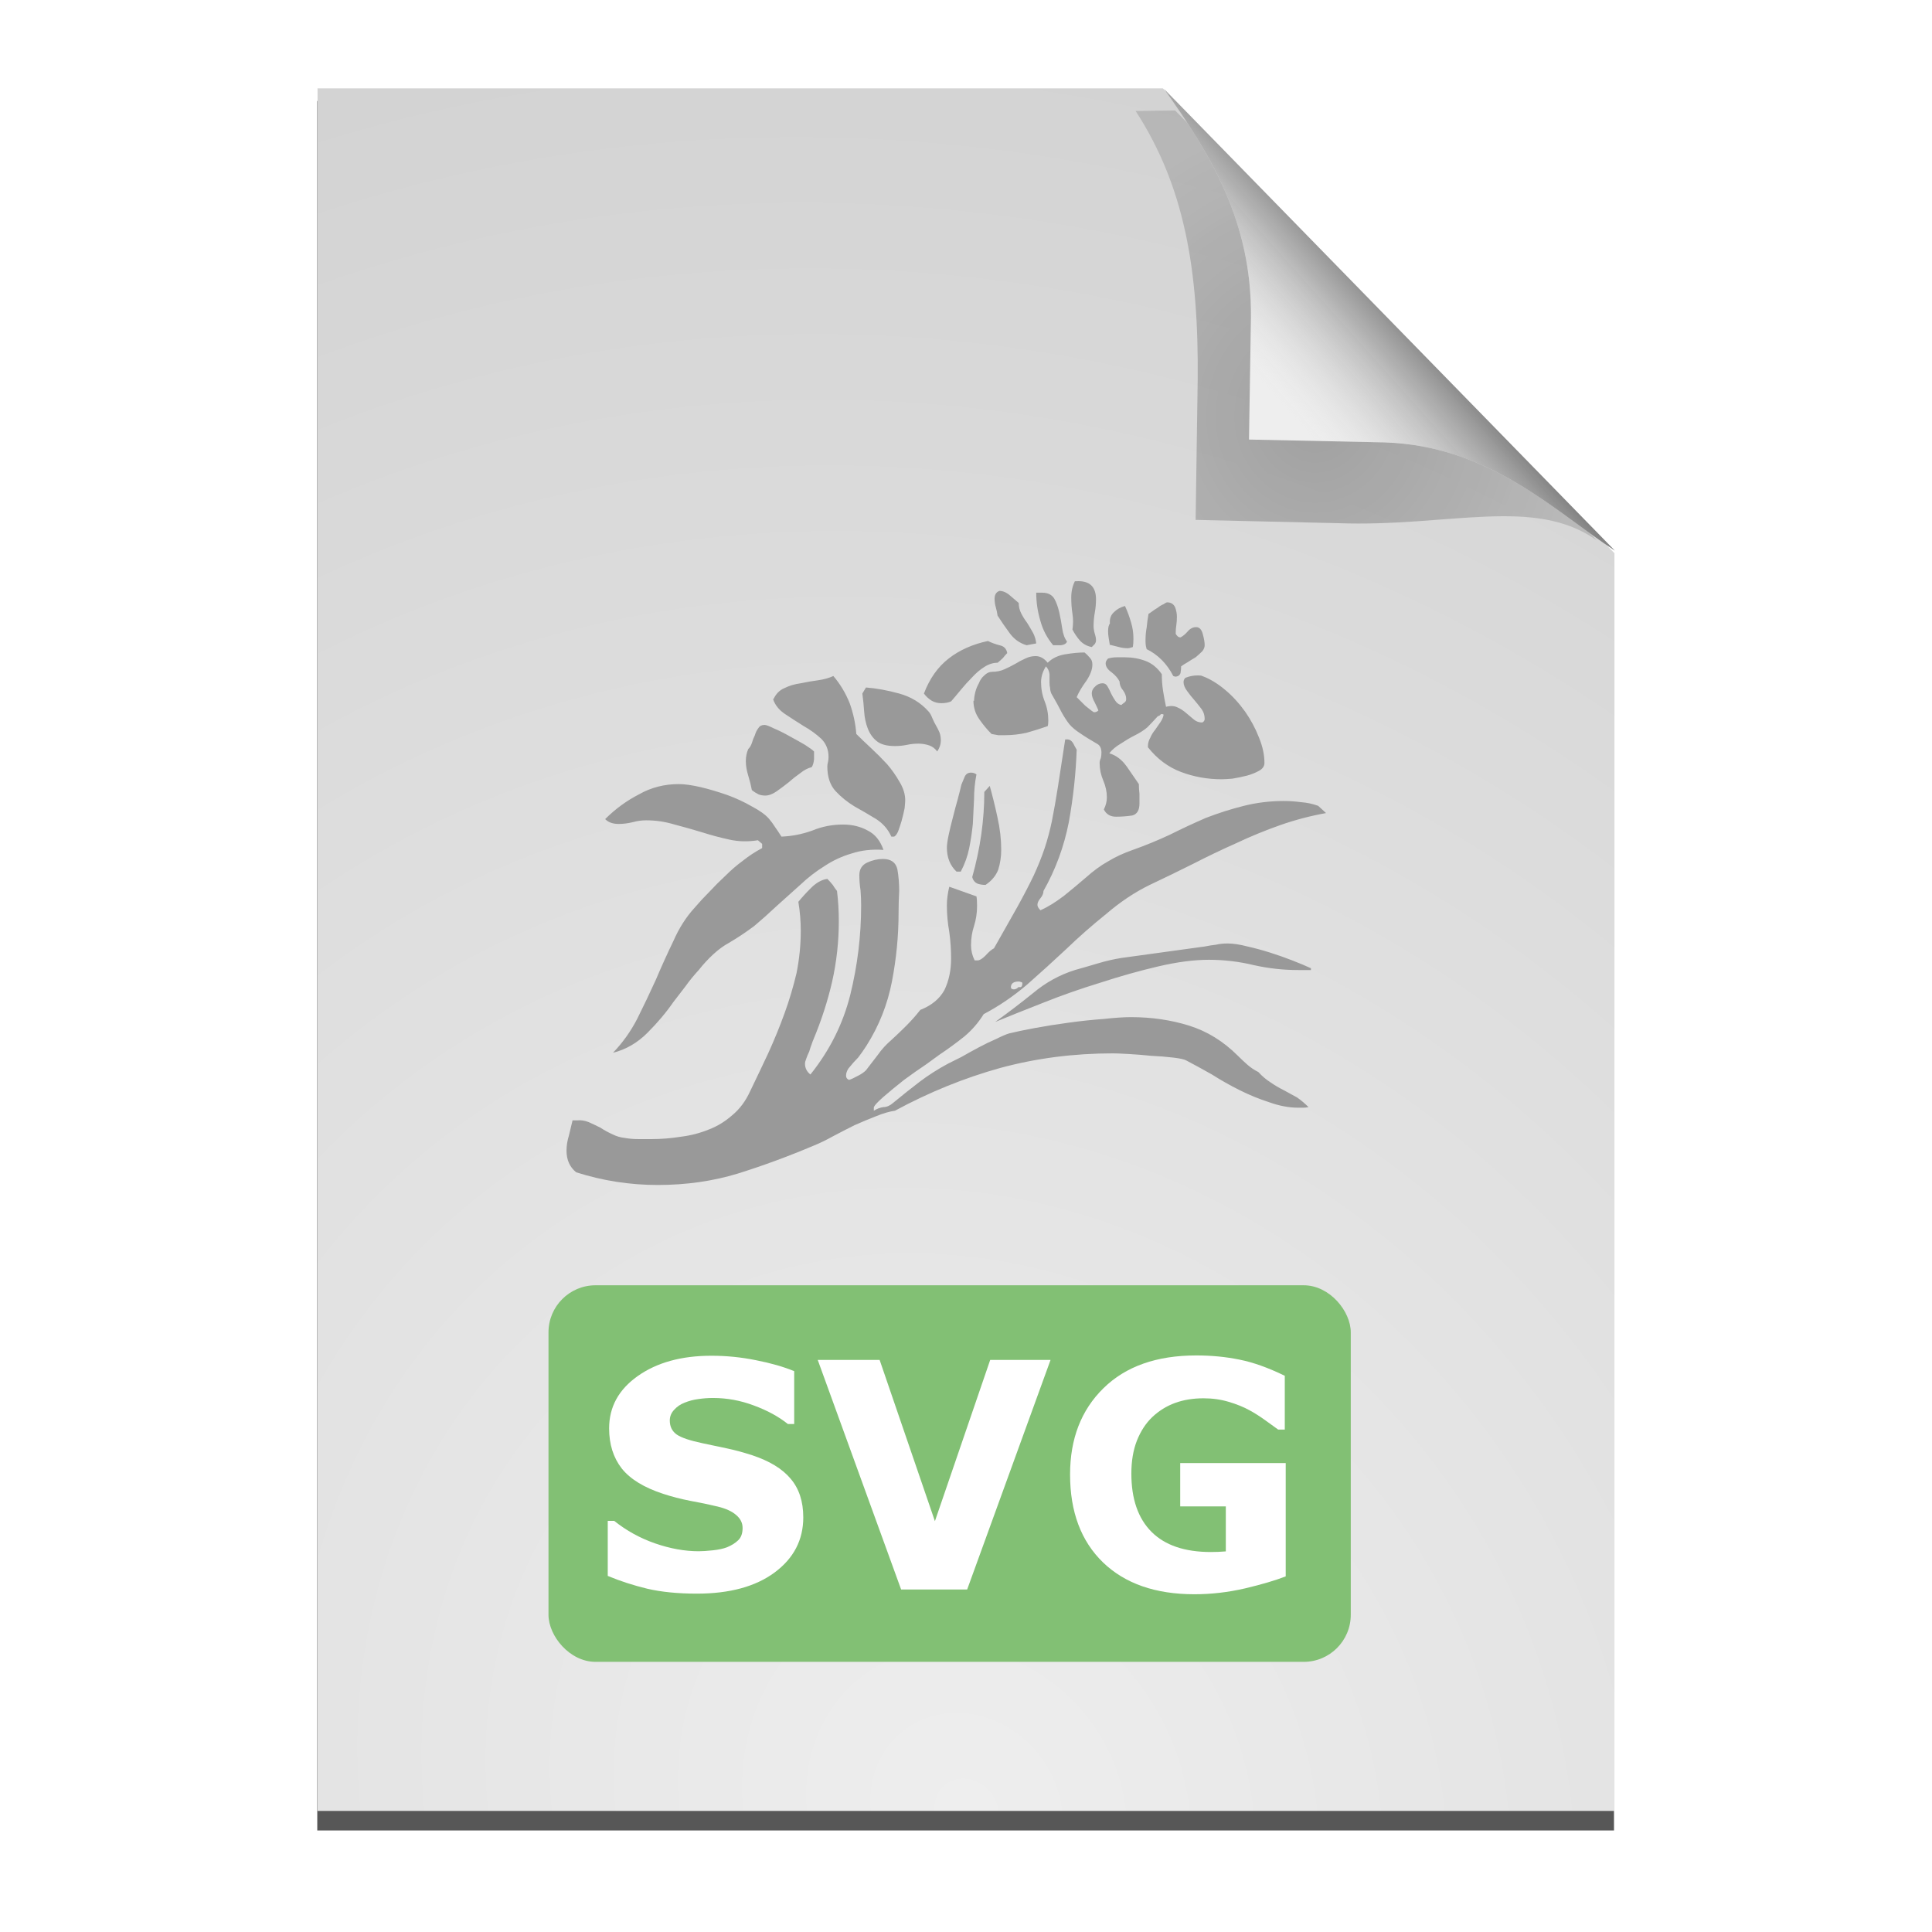 <?xml version="1.0" encoding="UTF-8" standalone="no"?>
<!--part of the matt icon theme by sixsixfive released under CC0 (https://creativecommons.org/publicdomain/zero/1.0/) on openclipart-->

<svg
   xmlns:dc="http://purl.org/dc/elements/1.1/"
   xmlns:cc="http://creativecommons.org/ns#"
   xmlns:rdf="http://www.w3.org/1999/02/22-rdf-syntax-ns#"
   xmlns:svg="http://www.w3.org/2000/svg"
   xmlns="http://www.w3.org/2000/svg"
   xmlns:xlink="http://www.w3.org/1999/xlink"
   xmlns:sodipodi="http://sodipodi.sourceforge.net/DTD/sodipodi-0.dtd"
   xmlns:inkscape="http://www.inkscape.org/namespaces/inkscape"
   viewBox="0 0 128 128"
   id="svg6808"
   version="1.1"
   inkscape:version="0.91 r13725"
   sodipodi:docname="SVG-document-icon.svg">
  <sodipodi:namedview
     pagecolor="#ffffff"
     bordercolor="#666666"
     borderopacity="1"
     objecttolerance="10"
     gridtolerance="10"
     guidetolerance="10"
     inkscape:pageopacity="0"
     inkscape:pageshadow="2"
     inkscape:window-width="1916"
     inkscape:window-height="1035"
     id="namedview6869"
     showgrid="false"
     inkscape:zoom="1.84375"
     inkscape:cx="64"
     inkscape:cy="64"
     inkscape:window-x="4"
     inkscape:window-y="1"
     inkscape:window-maximized="1"
     inkscape:current-layer="svg6808" />
  <defs
     id="0">
    <linearGradient
       id="G">
      <stop
         id="a"
         stop-opacity="0" />
      <stop
         offset="0.5"
         id="b" />
      <stop
         id="c"
         offset="1"
         stop-opacity="0.169" />
    </linearGradient>
    <linearGradient
       id="H">
      <stop
         id="d"
         stop-opacity="0" />
      <stop
         id="e"
         offset="0.5" />
      <stop
         offset="1"
         id="f"
         stop-opacity="0" />
    </linearGradient>
    <linearGradient
       id="I">
      <stop
         id="g" />
      <stop
         offset="1"
         id="h"
         stop-opacity="0.579" />
    </linearGradient>
    <linearGradient
       id="J">
      <stop
         id="i"
         stop-color="#8bb300" />
      <stop
         offset="1"
         id="j"
         stop-color="#99c500" />
    </linearGradient>
    <linearGradient
       id="K">
      <stop
         id="k"
         stop-color="#eee" />
      <stop
         offset="1"
         id="l"
         stop-color="#d2d2d2" />
    </linearGradient>
    <linearGradient
       id="L">
      <stop
         id="m" />
      <stop
         offset="1"
         id="n"
         stop-opacity="0.536" />
    </linearGradient>
    <linearGradient
       id="M">
      <stop
         id="o" />
      <stop
         offset="1"
         id="p"
         stop-color="#ddd"
         stop-opacity="0" />
    </linearGradient>
    <filter
       id="N"
       x="-0.147"
       width="1.294"
       y="-0.145"
       height="1.29">
      <feGaussianBlur
         stdDeviation="1.819"
         id="q" />
    </filter>
    <filter
       id="O">
      <feGaussianBlur
         stdDeviation="2.586"
         id="r" />
    </filter>
    <radialGradient
       xlink:href="#L"
       id="P"
       gradientUnits="userSpaceOnUse"
       gradientTransform="matrix(1,0,0,0.975,0,0.439)"
       cx="89.51"
       cy="22.254"
       r="18.279" />
    <linearGradient
       xlink:href="#M"
       y2="25.1"
       x2="86.82"
       y1="14.793"
       x1="98.33"
       gradientTransform="matrix(0.967,0,0,0.967,1.589,3.223)"
       gradientUnits="userSpaceOnUse"
       id="Q" />
    <radialGradient
       xlink:href="#K"
       r="44.42"
       cy="100.32"
       cx="81.79"
       gradientTransform="matrix(2.003,-1.597,1.777,2.229,-278.088,27.014)"
       gradientUnits="userSpaceOnUse"
       id="R" />
    <linearGradient
       xlink:href="#M"
       y2="25.1"
       x2="86.82"
       y1="14.793"
       x1="98.33"
       gradientTransform="matrix(0.967,0,0,0.967,147.792,-4.13)"
       gradientUnits="userSpaceOnUse"
       id="S" />
    <radialGradient
       xlink:href="#K"
       r="44.42"
       cy="100.32"
       cx="81.79"
       gradientTransform="matrix(2.003,-1.597,1.777,2.229,-131.884,19.66)"
       gradientUnits="userSpaceOnUse"
       id="T" />
    <linearGradient
       gradientTransform="matrix(0,0.687,-0.687,0,75.093,-16.199)"
       y2="55.835"
       x2="27.313"
       y1="43.42"
       x1="109.42"
       gradientUnits="userSpaceOnUse"
       id="U"
       xlink:href="#Y" />
    <radialGradient
       r="13.687"
       cy="58.02"
       cx="63.47"
       gradientTransform="matrix(-1.087,-1.026,-1.401,1.484,183.78,28.526)"
       gradientUnits="userSpaceOnUse"
       id="V"
       xlink:href="#X" />
    <filter
       id="W">
      <feGaussianBlur
         stdDeviation="0.85"
         id="s" />
    </filter>
    <linearGradient
       id="X">
      <stop
         id="t"
         stop-color="#eee" />
      <stop
         offset="1"
         id="u"
         stop-color="#e1e1e1" />
    </linearGradient>
    <linearGradient
       id="Y">
      <stop
         id="v"
         stop-color="#ddd" />
      <stop
         offset="1"
         id="w"
         stop-color="#ebebeb" />
    </linearGradient>
    <filter
       inkscape:collect="always"
       style="color-interpolation-filters:sRGB"
       id="filter7432"
       x="-0.017"
       width="1.034"
       y="-0.022"
       height="1.043">
      <feGaussianBlur
         inkscape:collect="always"
         stdDeviation="0.361"
         id="feGaussianBlur7434" />
    </filter>
  </defs>
  <g
     id="g7449">
    <path
       filter="url(#O)"
       opacity="0.809"
       transform="matrix(0.967,0,0,0.971,1.589,2.695)"
       id="1"
       d="m 20.094,4.119 0,118 88.844,0 0,-86.156 -0.594,-0.625 c 0.21,0.144 0.417,0.302 0.625,0.438 L 78.094,4.15 c 0.057,0.08 0.1,0.17 0.156,0.25 l -0.25,-0.281 -57.906,0 z" />
    <path
       fill="url(#R)"
       id="2"
       d="m 21.037,5.853 0,114.124 85.925,0 0,-83.326 -29.921,-30.798 -56.004,0 z" />
    <path
       filter="url(#N)"
       fill="url(#P)"
       opacity="0.505"
       transform="matrix(1.016,0,0,1.112,-3.792,2.965)"
       d="m 81.698,28.31 0.135,-8.351 C 81.901,13.359 80.956,8.411 77.786,3.947 L 80.362,3.916 107.863,29.531 c -4.068,-2.645 -9.621,-0.791 -16.862,-1.026 l -9.303,-0.196 z"
       id="C" />
    <path
       fill="#eee"
       id="D"
       d="m 82.748,29.122 0.131,-8.077 c 0.066,-6.382 -2.692,-10.836 -5.758,-15.153 l 29.867,30.588 c -3.934,-2.558 -8.24,-6.943 -15.243,-7.169 l -8.997,-0.189 z" />
    <path
       fill="url(#Q)"
       d="m 82.748,29.122 0.131,-8.077 c 0.066,-6.382 -2.692,-10.836 -5.758,-15.153 l 29.867,30.588 c -3.934,-2.558 -8.24,-6.943 -15.243,-7.169 l -8.997,-0.189 z"
       id="E" />
    <g
       id="text7413"
       style="font-style:normal;font-weight:normal;font-size:40px;line-height:125%;font-family:sans-serif;letter-spacing:0px;word-spacing:0px;fill:#999999;fill-opacity:1;stroke:none;stroke-width:1px;stroke-linecap:butt;stroke-linejoin:miter;stroke-opacity:1;filter:url(#filter7432)"
       transform="matrix(-1,0,0,1,-0.542,-8.136)">
      <path
         inkscape:connector-curvature="0"
         id="path7418"
         style="font-style:normal;font-variant:normal;font-weight:normal;font-stretch:normal;font-family:'Printers Ornaments One';-inkscape-font-specification:'Printers Ornaments One';fill:#999999;fill-opacity:1"
         d="m -49.955,58.564 q 0,-0.44 -0.16,-0.8 -0.16,-0.16 -0.24,-0.4 -0.08,-0.28 -0.2,-0.52 -0.08,-0.28 -0.24,-0.48 -0.12,-0.2 -0.4,-0.2 -0.16,0 -0.64,0.24 -0.48,0.2 -1.04,0.52 -0.52,0.28 -1,0.56 -0.44,0.28 -0.6,0.44 0,0.16 0,0.52 0.04,0.36 0.16,0.52 0.36,0.08 0.76,0.4 0.4,0.28 0.76,0.6 0.4,0.32 0.8,0.6 0.4,0.28 0.76,0.28 0.24,0 0.44,-0.08 0.24,-0.12 0.44,-0.28 0.08,-0.44 0.24,-0.96 0.16,-0.52 0.16,-0.96 z m -1.84,-4.12 q -0.24,-0.52 -0.72,-0.72 -0.48,-0.24 -1.08,-0.32 -0.56,-0.12 -1.16,-0.2 -0.56,-0.08 -1,-0.28 -0.68,0.8 -1.08,1.8 -0.36,1 -0.44,2.04 -0.4,0.4 -0.96,0.92 -0.56,0.52 -1.08,1.08 -0.48,0.56 -0.84,1.2 -0.36,0.6 -0.36,1.2 0,0.12 0.04,0.52 0.08,0.4 0.2,0.84 0.12,0.4 0.24,0.72 0.16,0.32 0.28,0.32 l 0.16,0 q 0.32,-0.72 1,-1.16 0.72,-0.44 1.44,-0.84 0.72,-0.44 1.24,-1 0.56,-0.6 0.56,-1.64 0,-0.16 -0.04,-0.28 -0.04,-0.16 -0.04,-0.36 0,-0.72 0.48,-1.2 0.52,-0.48 1.16,-0.84 0.64,-0.4 1.24,-0.8 0.6,-0.4 0.8,-1 l -0.04,0 z m -5.88,-0.36 -0.24,-0.4 q -1.04,0.08 -2.2,0.4 -1.16,0.32 -1.92,1.16 -0.16,0.16 -0.28,0.48 -0.12,0.28 -0.24,0.48 -0.12,0.2 -0.24,0.48 -0.08,0.24 -0.08,0.52 0,0.36 0.24,0.72 0.2,-0.28 0.52,-0.4 0.36,-0.12 0.72,-0.12 0.4,0 0.76,0.08 0.4,0.08 0.8,0.08 0.8,0 1.2,-0.32 0.4,-0.32 0.6,-0.84 0.2,-0.52 0.24,-1.12 0.04,-0.6 0.12,-1.2 z m -8.76,-6.28 q 0,-0.4 -0.32,-0.52 -0.36,0 -0.72,0.32 -0.32,0.28 -0.56,0.48 0,0.36 -0.16,0.68 -0.16,0.32 -0.4,0.64 -0.2,0.32 -0.4,0.68 -0.16,0.32 -0.2,0.68 l 0.64,0.12 q 0.68,-0.2 1.12,-0.8 0.44,-0.6 0.8,-1.16 0.04,-0.28 0.12,-0.56 0.08,-0.28 0.08,-0.56 z m 4.68,6.28 q -0.56,-1.48 -1.64,-2.32 -1.08,-0.84 -2.6,-1.16 -0.32,0.16 -0.76,0.28 -0.44,0.08 -0.52,0.52 0.16,0.16 0.28,0.32 0.16,0.16 0.36,0.32 0.44,0 0.88,0.28 0.44,0.28 0.8,0.68 0.4,0.4 0.76,0.84 0.36,0.44 0.64,0.76 0.28,0.12 0.64,0.12 0.36,0 0.64,-0.16 0.32,-0.2 0.52,-0.48 z m 21.12,8.32 q -1,-1 -2.24,-1.64 -1.2,-0.68 -2.64,-0.68 -0.56,0 -1.44,0.2 -0.84,0.2 -1.76,0.52 -0.88,0.32 -1.64,0.76 -0.76,0.4 -1.12,0.8 -0.24,0.28 -0.44,0.6 -0.2,0.28 -0.4,0.6 -1.04,-0.04 -2.04,-0.4 -0.96,-0.4 -2.04,-0.4 -0.92,0 -1.64,0.4 -0.72,0.36 -1.04,1.28 1.16,-0.08 2.12,0.24 0.96,0.28 1.8,0.84 0.84,0.52 1.6,1.24 0.76,0.68 1.56,1.4 0.72,0.68 1.48,1.32 0.8,0.6 1.68,1.12 0.52,0.28 1.04,0.76 0.52,0.48 0.96,1.04 0.48,0.52 0.88,1.08 0.44,0.56 0.8,1.04 0.72,1.04 1.72,2.04 1,1 2.28,1.32 -0.96,-1 -1.6,-2.24 -0.64,-1.28 -1.24,-2.6 -0.56,-1.32 -1.16,-2.56 -0.56,-1.28 -1.4,-2.2 -0.48,-0.56 -1,-1.08 -0.48,-0.52 -1.04,-1.04 -0.56,-0.56 -1.16,-1 -0.6,-0.48 -1.28,-0.84 l 0,-0.28 0.28,-0.24 q 0.96,0.16 1.88,-0.04 0.92,-0.2 1.8,-0.48 0.92,-0.28 1.84,-0.52 0.92,-0.28 1.88,-0.28 0.44,0 0.88,0.12 0.48,0.12 0.96,0.12 0.56,0 0.88,-0.32 z m -28.56,-15 -0.4,0 q -0.56,0 -0.8,0.4 -0.2,0.36 -0.32,0.88 -0.12,0.52 -0.2,1.08 -0.08,0.56 -0.32,0.88 0.08,0.2 0.4,0.24 0.32,0 0.52,0 0.6,-0.72 0.84,-1.6 0.28,-0.92 0.28,-1.88 z m -2.32,0.32 q 0,-0.6 -0.24,-1.08 l -0.08,0 q -1.32,-0.08 -1.32,1.2 0,0.44 0.08,0.88 0.08,0.44 0.08,0.88 0,0.24 -0.08,0.52 -0.08,0.24 -0.08,0.44 0,0.12 0.08,0.24 0.12,0.12 0.2,0.2 0.44,-0.08 0.76,-0.4 0.32,-0.36 0.52,-0.76 -0.08,-0.56 0,-1.04 0.08,-0.52 0.08,-1.08 z m -2.56,3.16 q 0.04,-0.24 0.08,-0.48 0.04,-0.24 0.04,-0.44 0,-0.36 -0.12,-0.52 0.04,-0.48 -0.28,-0.76 -0.28,-0.28 -0.72,-0.4 -0.24,0.52 -0.4,1.08 -0.16,0.52 -0.16,1.08 0,0.36 0.04,0.56 0.24,0.08 0.32,0.08 0.32,0 0.6,-0.08 0.32,-0.08 0.64,-0.16 l -0.04,0.04 z m 10.8,13.44 q 0,-0.32 -0.12,-0.88 -0.12,-0.56 -0.28,-1.16 -0.16,-0.64 -0.32,-1.2 -0.16,-0.6 -0.24,-0.96 -0.08,-0.2 -0.2,-0.48 -0.12,-0.32 -0.44,-0.32 -0.2,0 -0.36,0.12 0.16,0.8 0.16,1.64 0.04,0.8 0.08,1.64 0.08,0.8 0.24,1.6 0.16,0.8 0.56,1.56 l 0.28,0 q 0.64,-0.6 0.64,-1.6 l 0,0.04 z m -13.24,-13.2 q 0.08,-0.16 0.08,-0.56 0,-0.44 -0.08,-0.88 -0.04,-0.44 -0.12,-0.88 -0.08,-0.04 -0.24,-0.16 -0.16,-0.12 -0.36,-0.24 -0.2,-0.16 -0.4,-0.24 -0.16,-0.12 -0.24,-0.12 -0.36,0 -0.52,0.32 -0.12,0.32 -0.12,0.64 0,0.28 0.04,0.56 0.04,0.24 0.04,0.56 -0.04,0.08 -0.12,0.16 -0.08,0.08 -0.2,0.08 -0.24,-0.12 -0.48,-0.4 -0.24,-0.28 -0.56,-0.28 -0.32,0 -0.44,0.48 -0.12,0.44 -0.12,0.72 0,0.2 0.16,0.4 0.2,0.2 0.44,0.4 0.28,0.16 0.52,0.32 0.28,0.16 0.44,0.28 0,0.2 0.04,0.44 0.08,0.24 0.36,0.24 l 0.12,-0.04 q 0.64,-1.24 1.8,-1.8 l -0.04,0 z m 11.56,15.12 q -0.8,-2.84 -0.8,-5.64 l -0.36,-0.4 q -0.28,1 -0.52,2.12 -0.24,1.08 -0.24,2.12 0,0.68 0.2,1.32 0.24,0.6 0.84,1 0.28,0 0.52,-0.08 0.28,-0.12 0.36,-0.44 z m -0.12,-11.68 q 0,-0.24 -0.08,-0.56 -0.08,-0.32 -0.24,-0.6 -0.12,-0.32 -0.36,-0.52 -0.24,-0.24 -0.52,-0.24 -0.44,0 -0.8,-0.16 -0.36,-0.16 -0.72,-0.36 -0.32,-0.2 -0.68,-0.36 -0.32,-0.16 -0.68,-0.16 -0.44,0 -0.8,0.44 -0.44,-0.44 -1.16,-0.56 -0.72,-0.12 -1.28,-0.12 -0.2,0.16 -0.36,0.36 -0.16,0.16 -0.16,0.44 0,0.48 0.4,1.08 0.44,0.6 0.64,1.08 -0.04,0.04 -0.2,0.2 -0.16,0.16 -0.36,0.36 -0.2,0.16 -0.4,0.32 -0.16,0.12 -0.2,0.12 -0.16,0 -0.28,-0.12 0.08,-0.2 0.24,-0.52 0.2,-0.36 0.2,-0.6 0,-0.28 -0.24,-0.48 -0.2,-0.2 -0.48,-0.2 -0.2,0 -0.32,0.2 -0.12,0.2 -0.24,0.48 -0.12,0.24 -0.28,0.48 -0.16,0.24 -0.4,0.28 -0.08,-0.08 -0.2,-0.16 -0.12,-0.08 -0.12,-0.24 0,-0.28 0.2,-0.56 0.24,-0.28 0.24,-0.6 0.16,-0.32 0.52,-0.6 0.4,-0.28 0.4,-0.6 0,-0.16 -0.16,-0.32 -0.28,-0.08 -0.56,-0.08 -0.24,0 -0.56,0 -0.72,0 -1.36,0.24 -0.64,0.24 -1.08,0.88 0,0.56 -0.08,1.08 -0.08,0.52 -0.2,1.08 -0.44,-0.12 -0.76,0.04 -0.28,0.12 -0.56,0.36 -0.24,0.2 -0.52,0.44 -0.24,0.2 -0.56,0.2 -0.16,-0.08 -0.16,-0.24 0,-0.36 0.2,-0.64 0.24,-0.32 0.48,-0.6 0.28,-0.32 0.48,-0.6 0.24,-0.32 0.24,-0.6 0,-0.16 -0.12,-0.28 -0.2,-0.08 -0.4,-0.12 -0.2,-0.04 -0.44,-0.04 -0.2,0 -0.28,0.04 -0.76,0.28 -1.52,0.92 -0.72,0.6 -1.32,1.44 -0.56,0.8 -0.92,1.72 -0.36,0.88 -0.36,1.68 0,0.32 0.36,0.52 0.36,0.2 0.8,0.32 0.48,0.12 0.96,0.2 0.48,0.04 0.72,0.04 1.4,0 2.68,-0.48 1.28,-0.48 2.2,-1.64 l 0,-0.08 q 0,-0.28 -0.16,-0.56 -0.12,-0.28 -0.32,-0.52 -0.2,-0.28 -0.36,-0.52 -0.16,-0.24 -0.2,-0.48 0.04,-0.04 0.12,-0.04 0.08,0 0.12,0.08 0.08,0.04 0.16,0.08 0.4,0.44 0.68,0.72 0.32,0.28 0.88,0.56 0.4,0.2 0.88,0.52 0.48,0.28 0.76,0.64 -0.68,0.2 -1.16,0.88 -0.44,0.64 -0.8,1.16 0,0.32 -0.04,0.64 0,0.32 0,0.64 0,0.68 0.48,0.8 0.52,0.08 1.08,0.08 0.56,0 0.8,-0.48 -0.2,-0.4 -0.2,-0.8 0,-0.56 0.24,-1.12 0.24,-0.56 0.24,-1.16 0,-0.16 -0.08,-0.32 -0.04,-0.16 -0.04,-0.36 0,-0.4 0.24,-0.56 0.76,-0.44 1.16,-0.72 0.44,-0.28 0.72,-0.6 0.28,-0.36 0.52,-0.8 0.24,-0.48 0.68,-1.24 0.08,-0.2 0.08,-0.36 0.04,-0.16 0.04,-0.36 0,-0.24 0,-0.56 0.04,-0.32 0.24,-0.52 0.32,0.52 0.32,1.04 0,0.68 -0.24,1.28 -0.24,0.6 -0.24,1.28 0,0.24 0.04,0.36 0.68,0.24 1.4,0.44 0.72,0.16 1.44,0.16 0.2,0 0.44,0 0.24,-0.04 0.44,-0.08 0.44,-0.44 0.8,-0.96 0.4,-0.56 0.4,-1.24 l -0.04,0 z m 27,29.8 q 0,-0.48 -0.16,-1 -0.12,-0.52 -0.24,-1 l -0.32,0 q -0.36,-0.04 -0.76,0.12 -0.36,0.16 -0.76,0.36 -0.36,0.24 -0.8,0.44 -0.4,0.2 -0.8,0.24 -0.44,0.08 -0.92,0.08 -0.44,0 -0.88,0 -0.96,0 -1.96,-0.16 -0.96,-0.12 -1.84,-0.48 -0.84,-0.32 -1.56,-0.96 -0.72,-0.6 -1.16,-1.56 -0.6,-1.24 -1.2,-2.52 -0.6,-1.32 -1.08,-2.64 -0.48,-1.32 -0.8,-2.68 -0.28,-1.4 -0.28,-2.8 0,-0.48 0.04,-0.96 0.04,-0.48 0.12,-0.96 -0.32,-0.4 -0.84,-0.92 -0.52,-0.52 -1.08,-0.6 -0.2,0.2 -0.36,0.4 -0.12,0.2 -0.28,0.4 -0.12,0.96 -0.12,2 0,2.04 0.44,4 0.44,1.92 1.24,3.84 0.04,0.08 0.12,0.32 0.08,0.2 0.16,0.48 0.12,0.24 0.2,0.48 0.08,0.2 0.08,0.32 0,0.44 -0.36,0.72 -1.92,-2.4 -2.64,-5.28 -0.72,-2.92 -0.72,-5.92 0,-0.52 0.04,-1 0.08,-0.52 0.08,-1 0,-0.6 -0.52,-0.84 -0.52,-0.24 -1.04,-0.24 -0.8,0 -0.96,0.68 -0.12,0.68 -0.12,1.44 0.04,0.76 0.04,1.44 0,2.28 0.44,4.56 0.44,2.28 1.68,4.24 0.28,0.44 0.56,0.8 0.32,0.32 0.64,0.72 0.16,0.24 0.16,0.48 0,0.2 -0.2,0.28 -0.24,-0.08 -0.6,-0.28 -0.32,-0.16 -0.52,-0.36 -0.44,-0.56 -0.8,-1.04 -0.36,-0.52 -0.92,-1 -0.48,-0.44 -0.96,-0.92 -0.48,-0.48 -0.92,-1.04 -1.12,-0.44 -1.6,-1.32 -0.44,-0.92 -0.44,-2.08 0,-0.88 0.12,-1.76 0.16,-0.88 0.16,-1.76 0,-0.32 -0.04,-0.6 -0.04,-0.32 -0.12,-0.64 l -1.8,0.64 q -0.04,0.2 -0.04,0.64 0,0.68 0.2,1.32 0.2,0.6 0.2,1.28 0,0.52 -0.24,1 l -0.2,0 q -0.2,0 -0.52,-0.32 -0.32,-0.36 -0.56,-0.48 -0.92,-1.64 -1.56,-2.76 -0.64,-1.16 -1.08,-2.08 -0.44,-0.96 -0.72,-1.8 -0.28,-0.84 -0.48,-1.8 -0.2,-1 -0.4,-2.28 -0.2,-1.32 -0.48,-3.12 l -0.16,0 q -0.2,0 -0.36,0.24 -0.12,0.24 -0.24,0.44 0.08,2.36 0.52,4.8 0.48,2.44 1.68,4.56 0,0.24 0.2,0.48 0.2,0.24 0.2,0.44 0,0.16 -0.2,0.36 -0.72,-0.32 -1.56,-0.96 -0.84,-0.68 -1.44,-1.2 -0.76,-0.68 -1.48,-1.08 -0.72,-0.44 -1.64,-0.76 -1.24,-0.44 -2.44,-1 -1.2,-0.6 -2.4,-1.12 -1.24,-0.48 -2.52,-0.8 -1.28,-0.32 -2.64,-0.32 -0.56,0 -1.16,0.08 -0.56,0.04 -1.12,0.24 l -0.52,0.48 q 1.56,0.28 3.04,0.8 1.48,0.52 2.92,1.2 1.44,0.64 2.84,1.36 1.44,0.72 2.88,1.4 1.48,0.72 2.88,1.92 1.44,1.16 2.64,2.32 1.24,1.16 2.6,2.36 1.36,1.16 2.88,1.96 0.52,0.84 1.28,1.48 0.8,0.64 1.64,1.2 0.16,0.12 0.88,0.64 0.72,0.48 1.48,1.04 0.76,0.6 1.36,1.12 0.64,0.56 0.64,0.72 l 0,0.2 q -0.32,-0.2 -0.64,-0.24 -0.32,0 -0.64,-0.28 -0.92,-0.76 -1.76,-1.4 -0.84,-0.64 -1.88,-1.2 -0.32,-0.16 -0.88,-0.44 -0.56,-0.32 -1.16,-0.64 -0.6,-0.32 -1.16,-0.56 -0.56,-0.28 -0.84,-0.36 -0.64,-0.16 -1.72,-0.36 -1.08,-0.2 -2.28,-0.36 -1.16,-0.16 -2.28,-0.24 -1.08,-0.12 -1.8,-0.12 -2.04,0 -3.84,0.56 -1.8,0.56 -3.24,2 -0.32,0.32 -0.64,0.6 -0.32,0.28 -0.72,0.48 -0.36,0.4 -0.8,0.68 -0.4,0.28 -0.88,0.52 -0.44,0.24 -0.88,0.48 -0.4,0.28 -0.76,0.64 0.2,0.04 0.32,0.04 0.16,0 0.36,0 0.92,0 1.92,-0.36 1,-0.32 1.96,-0.8 0.96,-0.48 1.84,-1.04 0.92,-0.52 1.68,-0.92 0.2,-0.12 0.88,-0.2 0.68,-0.08 1.48,-0.12 0.8,-0.08 1.52,-0.12 0.72,-0.04 1,-0.04 3.88,0 7.44,0.96 3.6,1 7,2.84 0.56,0.08 1.24,0.36 0.72,0.28 1.44,0.6 0.72,0.36 1.4,0.72 0.72,0.4 1.32,0.64 2.56,1.08 5,1.84 2.48,0.76 5.32,0.76 2.76,0 5.4,-0.84 0.64,-0.52 0.64,-1.44 z m -29.44,-10.84 q 0,0.16 -0.2,0.16 -0.16,0 -0.32,-0.16 -0.24,0.08 -0.24,-0.24 0,-0.08 0.08,-0.08 0.08,-0.04 0.16,-0.04 0.52,0 0.52,0.4 l 0,-0.04 z m 1.04,2.32 q -1.28,-0.92 -2.52,-1.92 -1.24,-1.04 -2.76,-1.52 -0.72,-0.2 -1.52,-0.44 -0.8,-0.24 -1.56,-0.36 l -5.52,-0.76 q -0.4,-0.08 -0.76,-0.12 -0.32,-0.08 -0.76,-0.08 -0.56,0 -1.32,0.2 -0.72,0.16 -1.48,0.4 -0.76,0.24 -1.48,0.52 -0.72,0.28 -1.24,0.52 l 0,0.12 0.84,0 q 1.48,0 2.92,-0.32 1.48,-0.36 3,-0.36 1.48,0 3.36,0.44 1.88,0.44 3.84,1.08 1.96,0.6 3.76,1.32 1.84,0.72 3.2,1.28 z" />
    </g>
    <rect
       ry="3.119"
       y="85.153"
       x="36.339"
       height="24.949"
       width="53.153"
       id="rect7440"
       style="opacity:1;fill:#82c074;fill-opacity:1;fill-rule:evenodd;stroke:none;stroke-width:3;stroke-linecap:round;stroke-linejoin:round;stroke-miterlimit:4;stroke-dasharray:none;stroke-opacity:1" />
    <g
       transform="matrix(0.521,0,0,0.523,20.224,57.652)"
       id="text7436"
       style="font-style:normal;font-weight:normal;font-size:40px;line-height:125%;font-family:sans-serif;letter-spacing:0px;word-spacing:0px;fill:#ffffff;fill-opacity:1;stroke:none;stroke-width:1px;stroke-linecap:butt;stroke-linejoin:miter;stroke-opacity:1">
      <path
         inkscape:connector-curvature="0"
         id="path7443"
         style="font-weight:bold;fill:#ffffff;fill-opacity:1"
         d="m 63.331,81.978 q 0,4.297 -3.652,6.992 -3.633,2.676 -9.883,2.676 -3.613,0 -6.309,-0.625 -2.676,-0.645 -5.02,-1.621 l 0,-6.973 0.82,0 q 2.324,1.855 5.195,2.852 2.891,0.996 5.547,0.996 0.684,0 1.797,-0.117 1.113,-0.117 1.816,-0.391 0.859,-0.352 1.406,-0.879 0.566,-0.527 0.566,-1.562 0,-0.957 -0.82,-1.641 -0.801,-0.703 -2.363,-1.074 -1.641,-0.391 -3.477,-0.723 -1.816,-0.352 -3.418,-0.879 -3.672,-1.191 -5.293,-3.223 -1.602,-2.051 -1.602,-5.078 0,-4.062 3.633,-6.621 3.652,-2.578 9.375,-2.578 2.871,0 5.664,0.566 2.812,0.547 4.863,1.387 l 0,6.699 -0.801,0 q -1.758,-1.406 -4.316,-2.344 -2.539,-0.957 -5.195,-0.957 -0.938,0 -1.875,0.137 -0.918,0.117 -1.777,0.469 -0.762,0.293 -1.309,0.898 -0.547,0.586 -0.547,1.348 0,1.152 0.879,1.777 0.879,0.605 3.32,1.113 1.602,0.332 3.066,0.645 1.484,0.312 3.184,0.859 3.34,1.094 4.922,2.988 1.602,1.875 1.602,4.883 z" />
      <path
         inkscape:connector-curvature="0"
         id="path7445"
         style="font-weight:bold;fill:#ffffff;fill-opacity:1"
         d="m 94.776,62.037 -10.605,29.082 -8.398,0 -10.605,-29.082 7.871,0 7.031,20.43 7.031,-20.43 7.676,0 z" />
      <path
         inkscape:connector-curvature="0"
         id="path7447"
         style="font-weight:bold;fill:#ffffff;fill-opacity:1"
         d="m 124.679,89.458 q -1.953,0.762 -5.176,1.523 -3.223,0.742 -6.426,0.742 -7.422,0 -11.621,-4.023 -4.199,-4.043 -4.199,-11.152 0,-6.777 4.238,-10.918 4.238,-4.16 11.816,-4.16 2.871,0 5.469,0.527 2.598,0.508 5.781,2.051 l 0,6.816 -0.84,0 q -0.547,-0.41 -1.602,-1.152 -1.055,-0.762 -2.031,-1.289 -1.133,-0.625 -2.656,-1.074 -1.504,-0.449 -3.203,-0.449 -1.992,0 -3.613,0.586 -1.621,0.586 -2.91,1.797 -1.23,1.172 -1.953,2.988 -0.703,1.797 -0.703,4.16 0,4.824 2.559,7.383 2.559,2.559 7.559,2.559 0.43,0 0.938,-0.02 0.527,-0.02 0.957,-0.059 l 0,-5.703 -5.801,0 0,-5.488 13.418,0 0,14.355 z" />
    </g>
  </g>
</svg>
